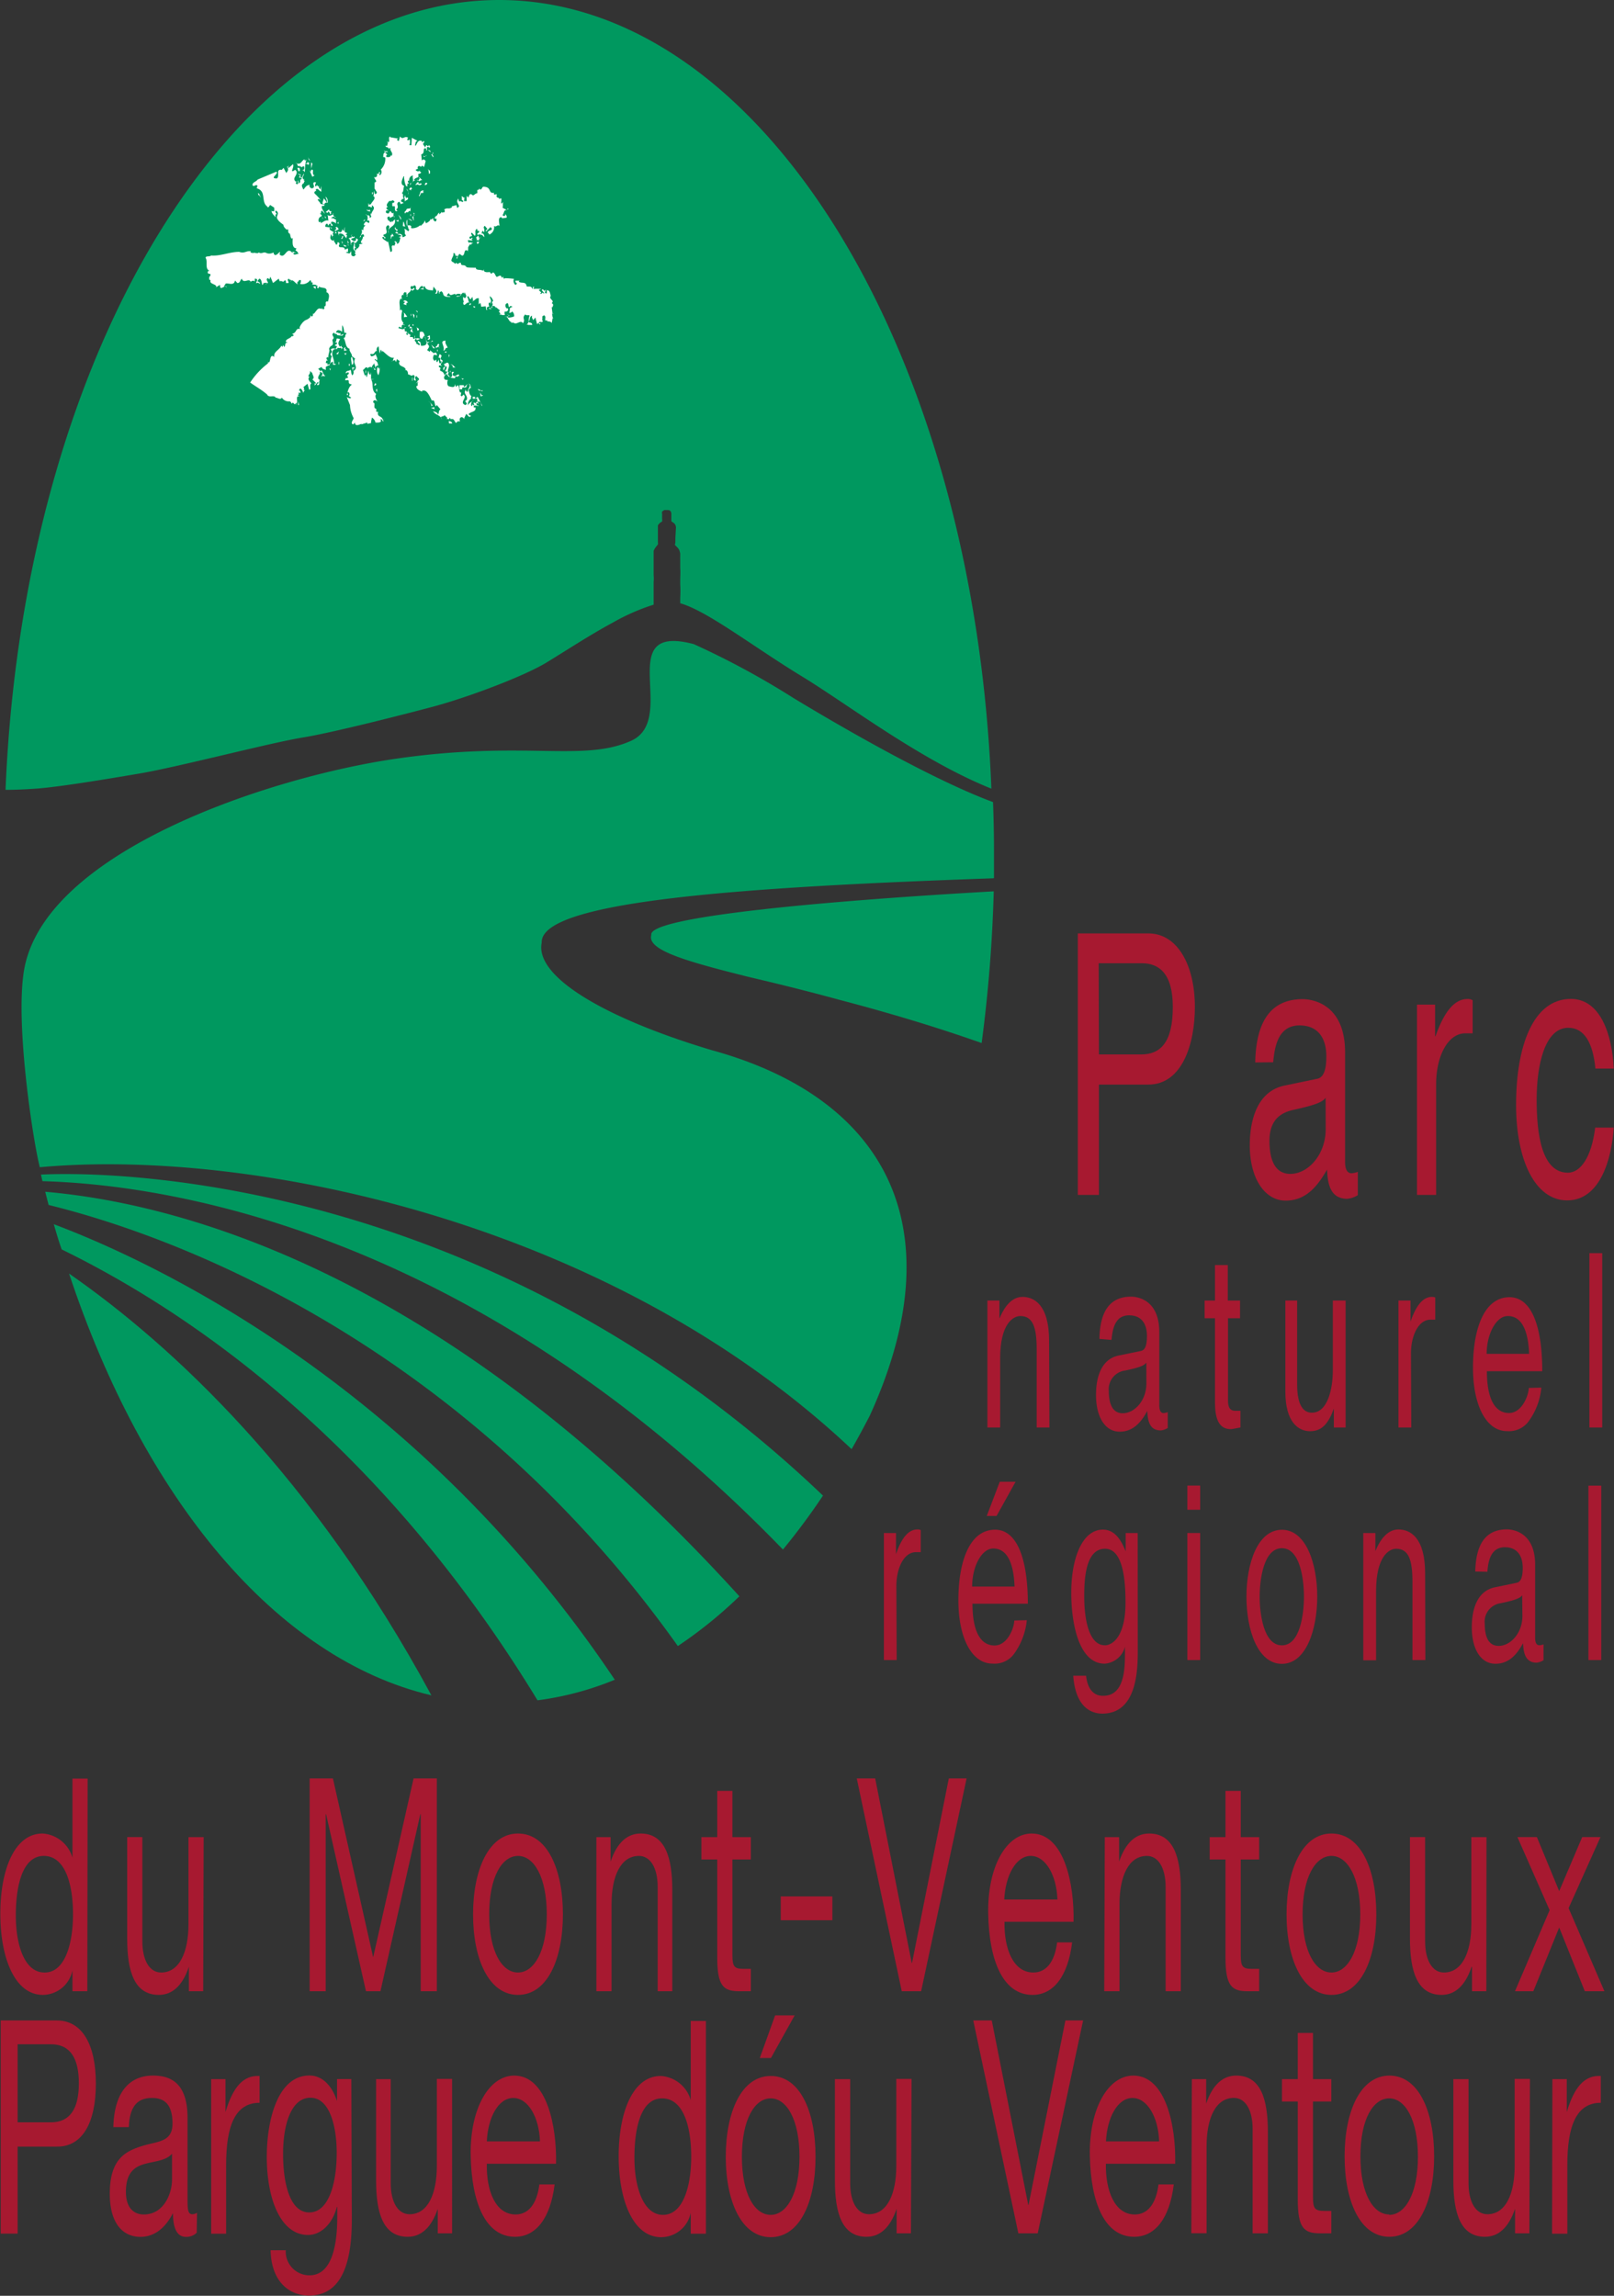 <svg xmlns="http://www.w3.org/2000/svg" viewBox="0 0 204.06 290.23">
  <rect x="0" y="0" width="204.06" height="290.23" fill="#333333" stroke="none"/>
  <defs>
    <style>
      .cls-1 {
        fill: #a71930;
      }

      .cls-2 {
        fill: #00985f;
      }

      .cls-3 {
        fill: #fff;
      }
    </style>
  </defs>
  <g id="Calque_2" data-name="Calque 2">
    <g id="Calque_1-2" data-name="Calque 1">
      <g>
        <g>
          <path class="cls-1" d="M2.23,268.3H6.44c2.42,0,3.53-1.73,3.53-4.93s-1.11-4.94-3.53-4.94H2.23ZM.09,255.42H7.17c3.2,0,4.95,3,4.95,8s-1.75,8-4.95,7.95H2.23v11H.09Z"/>
          <path class="cls-1" d="M21.75,272.26c-.75.91-2.19.94-3.49,1.31s-2.34,1.14-2.34,3.52c0,2.11,1.08,2.86,2.26,2.86,2.53,0,3.57-2.64,3.57-4.41Zm3.12,10a1.86,1.86,0,0,1-1.38.52c-1,0-1.62-.9-1.62-3-1.07,2.07-2.5,3-4.12,3-2.13,0-3.87-1.58-3.87-5.46,0-4.41,2-5.35,4-6s3.93-.45,3.93-2.87c0-2.78-1.37-3.23-2.6-3.23-1.63,0-2.82.82-2.92,3.69H14.33c.12-4.82,2.36-6.52,5-6.52,2.1,0,4.38.79,4.38,5.35v10c0,1.5,0,2.18.61,2.18a1.11,1.11,0,0,0,.59-.19Z"/>
          <path class="cls-1" d="M26.7,262.84h1.81V267h0c.93-3.13,2.22-4.68,4.31-4.56v3.39c-3.11,0-4.23,2.94-4.23,7.87v8.68H26.7Z"/>
          <path class="cls-1" d="M42.57,272.19c0-3.43-.9-7-3.32-7s-3.46,3.35-3.46,7.09c0,3.5.77,7.41,3.31,7.41s3.47-3.88,3.47-7.53m1.91,8.47c0,6.34-1.74,9.57-5.43,9.57-2.2,0-4.73-1.46-4.84-5.73h1.92a3,3,0,0,0,3,3.17c2.51,0,3.51-3,3.51-7.38V279h-.05c-.63,2.36-2.17,3.54-3.64,3.54-3.48,0-5.22-4.57-5.22-9.87,0-4.6,1.35-10.29,5.4-10.29,1.47,0,2.78,1.09,3.48,3.23h0v-2.78h1.81Z"/>
          <path class="cls-1" d="M57.16,282.33H55.35v-3.1h0c-.82,2.41-2.13,3.54-3.8,3.54-3.08,0-4-2.93-4-7.12V262.84H49.4V276c0,2.38.91,3.92,2.38,3.92,2.33,0,3.45-2.6,3.45-6.11v-11h1.93Z"/>
          <path class="cls-1" d="M68.27,270.71c-.1-3-1.47-5.49-3.38-5.49s-3.21,2.52-3.34,5.49Zm1.85,5.44c-.52,4.29-2.38,6.62-5,6.62-3.73,0-5.49-4.29-5.61-10.24s2.31-10.14,5.5-10.14c4.14,0,5.4,6.45,5.29,11.15H61.55c-.07,3.39,1.08,6.41,3.64,6.41,1.58,0,2.69-1.28,3-3.8Z"/>
          <path class="cls-1" d="M83.82,280c2.58,0,3.57-3.7,3.57-7.35,0-3.85-1-7.38-3.68-7.38s-3.5,3.72-3.5,7.53c0,3.65,1.12,7.2,3.61,7.2m5.43,2.38H87.33v-2.65h0a3.83,3.83,0,0,1-3.73,3.09c-3.6,0-5.38-4.74-5.38-10.24s1.76-10.14,5.33-10.14a4.21,4.21,0,0,1,3.78,3.05h0v-10h1.92Z"/>
          <path class="cls-1" d="M98,254.78h2.47l-3,5.39H96.06ZM97.44,280c2,0,3.64-2.64,3.64-7.35s-1.63-7.38-3.64-7.38-3.64,2.63-3.64,7.38S95.42,280,97.44,280m0-17.56c3.71,0,5.67,4.48,5.67,10.21s-2,10.17-5.67,10.17-5.68-4.48-5.68-10.17,2-10.21,5.68-10.21"/>
          <path class="cls-1" d="M115.17,282.33h-1.81v-3.1h0c-.81,2.41-2.13,3.54-3.8,3.54-3.08,0-4-2.93-4-7.12V262.84h1.93V276c0,2.38.9,3.92,2.37,3.92,2.33,0,3.46-2.6,3.46-6.11v-11h1.93Z"/>
        </g>
        <polygon class="cls-1" points="131.2 282.33 128.75 282.33 123.05 255.42 125.39 255.42 130 278.74 130.04 278.74 134.7 255.42 136.94 255.42 131.2 282.33"/>
        <g>
          <path class="cls-1" d="M146.55,270.71c-.09-3-1.47-5.49-3.37-5.49s-3.21,2.52-3.35,5.49Zm1.85,5.44c-.51,4.29-2.37,6.62-5,6.62-3.74,0-5.49-4.29-5.61-10.24s2.31-10.14,5.49-10.14c4.15,0,5.41,6.45,5.3,11.15h-8.76c-.06,3.39,1.1,6.41,3.65,6.41,1.58,0,2.69-1.28,3-3.8Z"/>
          <path class="cls-1" d="M150.69,262.84h1.81v3.09h0c.81-2.41,2.13-3.54,3.8-3.54,3.08,0,4,2.93,4,7.12v12.82h-1.93v-13.2c0-2.37-.9-3.92-2.37-3.92-2.32,0-3.45,2.6-3.45,6.11v11h-1.93Z"/>
          <path class="cls-1" d="M166,262.84h2.32v2.83H166v12.1c0,1.46.26,1.73,1.45,1.73h.87v2.83h-1.46c-2,0-2.78-.69-2.78-4.26v-12.4h-2v-2.83h2V257H166Z"/>
          <path class="cls-1" d="M175.64,280c2,0,3.63-2.64,3.63-7.35s-1.63-7.38-3.63-7.38S172,267.85,172,272.6s1.63,7.35,3.65,7.35m0-17.56c3.7,0,5.67,4.48,5.67,10.21s-2,10.17-5.67,10.17S170,278.29,170,272.6s2-10.21,5.68-10.21"/>
          <path class="cls-1" d="M193.36,282.33h-1.81v-3.1h0c-.82,2.41-2.13,3.54-3.8,3.54-3.08,0-4-2.93-4-7.12V262.84h1.92V276c0,2.38.91,3.92,2.38,3.92,2.33,0,3.45-2.6,3.45-6.11v-11h1.93Z"/>
          <path class="cls-1" d="M196.27,262.84h1.82V267h0c.93-3.13,2.22-4.68,4.3-4.56v3.39c-3.1,0-4.23,2.94-4.23,7.87v8.68h-1.93Z"/>
          <path class="cls-1" d="M5.66,249.36c2.57,0,3.57-3.69,3.57-7.35,0-3.85-1-7.39-3.69-7.39S2,238.36,2,242.16s1.13,7.2,3.62,7.2m5.42,2.37H9.16v-2.64h0a3.85,3.85,0,0,1-3.73,3.1c-3.6,0-5.39-4.75-5.39-10.26s1.77-10.14,5.34-10.14a4.21,4.21,0,0,1,3.78,3.05h0v-10h1.92Z"/>
          <path class="cls-1" d="M25.69,251.73H23.88v-3.1h0c-.81,2.43-2.12,3.56-3.8,3.56-3.08,0-4-2.95-4-7.13V232.24h1.92v13.19c0,2.38.9,3.93,2.37,3.93,2.33,0,3.46-2.61,3.46-6.11v-11h1.92Z"/>
        </g>
        <polygon class="cls-1" points="39.15 224.82 42.09 224.82 47.18 247.44 52.29 224.82 55.23 224.82 55.23 251.73 53.19 251.73 53.19 229.35 53.14 229.35 48.1 251.73 46.27 251.73 41.23 229.35 41.18 229.35 41.18 251.73 39.15 251.73 39.15 224.82"/>
        <g>
          <path class="cls-1" d="M65.49,249.36c2,0,3.64-2.64,3.64-7.35s-1.62-7.39-3.64-7.39-3.64,2.64-3.64,7.39,1.63,7.35,3.64,7.35m0-17.57c3.7,0,5.68,4.5,5.68,10.22s-2,10.18-5.68,10.18-5.68-4.5-5.68-10.18,2-10.22,5.68-10.22"/>
          <path class="cls-1" d="M75.4,232.25h1.8v3.09h0c.81-2.42,2.13-3.55,3.8-3.55,3.08,0,4,3,4,7.13v12.81H83.15V238.54c0-2.37-.9-3.92-2.37-3.92-2.33,0-3.46,2.61-3.46,6.11v11H75.4Z"/>
          <path class="cls-1" d="M92.6,232.25h2.33v2.82H92.6v12.1c0,1.47.25,1.73,1.45,1.73h.88v2.83H93.46c-2,0-2.78-.68-2.78-4.26v-12.4h-2v-2.82h2V226.4H92.6Z"/>
        </g>
        <rect class="cls-1" x="98.71" y="239.74" width="6.53" height="3.01"/>
        <polygon class="cls-1" points="116.46 251.73 114.01 251.73 108.32 224.82 110.65 224.82 115.27 248.15 115.31 248.15 119.96 224.82 122.21 224.82 116.46 251.73"/>
        <g>
          <path class="cls-1" d="M133.69,240.13c-.09-3-1.47-5.51-3.37-5.51s-3.21,2.53-3.35,5.51Zm1.86,5.42c-.52,4.3-2.38,6.64-5,6.64-3.73,0-5.5-4.3-5.61-10.26s2.31-10.14,5.49-10.14c4.14,0,5.41,6.45,5.3,11.16H127c-.06,3.39,1.09,6.41,3.65,6.41,1.58,0,2.69-1.28,3-3.81Z"/>
          <path class="cls-1" d="M139.68,232.25h1.81v3.09h0c.82-2.42,2.13-3.55,3.8-3.55,3.08,0,4,3,4,7.13v12.81h-1.92V238.54c0-2.37-.91-3.92-2.37-3.92-2.33,0-3.46,2.61-3.46,6.11v11h-1.93Z"/>
          <path class="cls-1" d="M156.87,232.25h2.33v2.82h-2.33v12.1c0,1.47.25,1.73,1.44,1.73h.89v2.83h-1.47c-2,0-2.79-.68-2.79-4.26v-12.4h-2v-2.82h2V226.4h1.93Z"/>
          <path class="cls-1" d="M168.34,249.36c2,0,3.64-2.64,3.64-7.35s-1.63-7.39-3.64-7.39-3.65,2.64-3.65,7.39,1.63,7.35,3.65,7.35m0-17.57c3.7,0,5.67,4.5,5.67,10.22s-2,10.18-5.67,10.18-5.68-4.5-5.68-10.18,2-10.22,5.68-10.22"/>
          <path class="cls-1" d="M187.92,251.73h-1.81v-3.1h-.05c-.81,2.43-2.12,3.56-3.8,3.56-3.07,0-4-2.95-4-7.13V232.24h1.92v13.19c0,2.38.91,3.93,2.37,3.93,2.34,0,3.47-2.61,3.47-6.11v-11h1.92Z"/>
        </g>
        <polygon class="cls-1" points="195.92 241.48 191.85 232.24 194.31 232.24 197.13 239.07 200.04 232.24 202.35 232.24 198.32 241.22 202.85 251.73 200.37 251.73 197.13 243.67 193.86 251.73 191.54 251.73 195.92 241.48"/>
        <g>
          <path class="cls-2" d="M82.34,118.14v0l0,.08c-.53,1.9,4.41,3.31,12.43,5.31,3.16.74,6.94,1.66,11.34,2.86,5.52,1.45,11.66,3.23,18,5.47a182.71,182.71,0,0,0,1.53-19.18c-23.4,1.33-43.26,3.3-43.3,5.44"/>
          <path class="cls-2" d="M54.53,214.3C39.59,186.67,21.91,170.15,8.73,161h0c9.43,28.41,26.17,48.69,45.81,53.32"/>
          <path class="cls-2" d="M77.74,212.37C54.76,178,23.83,161.18,6.8,154.76c.31,1.07.62,2.13,1,3.19,15.78,7.7,40.07,24,60.16,57a38.61,38.61,0,0,0,9.81-2.62Z"/>
          <path class="cls-2" d="M5.18,148.49c.06.27.12.56.19.83,10.42.31,51.57,3.18,93.62,46.57a84.32,84.32,0,0,0,5.06-6.82C62.08,149,14.89,148,5.18,148.49"/>
          <path class="cls-2" d="M5.72,150.66c.14.56.28,1.12.43,1.67,19.11,4.7,53.7,19.39,79.55,55.76a55.69,55.69,0,0,0,7.78-6.29c-39.63-43.68-74.67-50-87.76-51.14"/>
          <path class="cls-2" d="M125.67,111c0-1.11,0-2.21,0-3.33q0-3.15-.12-6.27c-9.14-3.39-23.18-11.92-25.27-13.18a103.12,103.12,0,0,0-12.56-6.79c-10.35-2.74-1.85,9.49-7.93,12.22s-13.37-.06-29.48,2.23S5.3,107.68,3,122.9c-1,6.58,1,20,1.85,23.87l.18.79c26.85-2.46,72.19,6.93,102.64,35.64.79-1.38,1.55-2.79,2.3-4.24,11.09-24.34,1.47-40.26-19.84-46.16l-.28-.08c-13.48-4.05-22.24-9.28-21.36-13.54l0-.15v0c.22-5.12,25.13-6.88,57.1-8"/>
          <path class="cls-2" d="M4.8,99.68c2.81-.23,8-1.07,12.88-1.9s16.45-3.87,20.57-4.54,14-3.24,16.15-3.81c4.53-1.18,11.82-3.92,14.72-5.69,2.59-1.58,5.51-3.5,8.3-5a26.67,26.67,0,0,1,5.22-2.3v-.19c0-.9,0-1.72,0-2.6v-.06a4.65,4.65,0,0,0,0-.91v-.26c0-.49,0-1,0-1.48,0-.11,0-.55,0-.69v-.36l0-.26.14-.28c.13-.19.27-.36.4-.53.05,0,0,0,0-.33s0-.15,0-.45c0-.58,0-.74,0-1.29l0-.24v-.11l.22-.27.32-.22s0,0,0-.22a4.12,4.12,0,0,1,0-.67.61.61,0,0,1,0-.36l.26-.18h.48c.29,0,.39.22.42.42v1h0l.35.25a.76.76,0,0,1,.23.6l-.07,1.22,0,.38c0,.16,0,.42-.08.51l.07.08.39.4,0,.06h0c.06,0,.13.12.23.56l0,.11v.33l0,0a2.13,2.13,0,0,0,0,.32l0,1v.08c.05.62,0,1,0,1.69l0,.21v.16a14,14,0,0,1,0,1.71c0,.23,0,.46,0,.69,3.48,1,9.2,5.48,15.41,9.26,5.75,3.5,15,10.6,23.93,14.18C123.14,44,96.11,0,63.11,0S3,44.05.7,99.85c1.68,0,3.09-.1,4.1-.17"/>
          <path class="cls-1" d="M138.94,133.3h5.34c2.41,0,4-1.49,4-6,0-4.19-1.71-5.53-3.92-5.53h-5.45Zm0,17.76h-2.67V118h8.92c3.67,0,5.88,4,5.88,9.31,0,4.61-1.58,9.8-5.88,9.8h-6.25Z"/>
          <path class="cls-1" d="M167.6,138.78c-.4.5-1,.85-4,1.51-1.19.27-3.1.88-3.1,3.92,0,2.62.81,4.19,2.64,4.19,2.26,0,4.47-2.44,4.47-5.66Zm-8.9-4.47c.11-5.76,2.41-8,6-8,1.17,0,5.36.56,5.36,6.73v13.84c0,1,.31,1.44.81,1.44a2.59,2.59,0,0,0,.8-.18v2.95a3.14,3.14,0,0,1-1.33.46c-2.14,0-2.48-1.85-2.56-3.69-1,1.7-2.41,3.92-5.23,3.92-2.65,0-4.54-2.81-4.54-7,0-2,.38-6.71,4.41-7.55l4-.83c.58-.09,1.27-.46,1.27-2.85s-1.11-3.92-3.39-3.92c-2.77,0-3.15,2.81-3.33,4.66Z"/>
          <path class="cls-1" d="M181.57,151.06h-2.42V127h2.29v4h.05c1-2.82,2.25-4.71,4.06-4.71a1.1,1.1,0,0,1,.64.16v4.18h-.92c-2.25,0-3.7,2.95-3.7,6.44Z"/>
          <path class="cls-1" d="M201.71,135.09c-.31-3.23-1.39-5.16-3.43-5.16-3,0-4,4.79-4,9.08s.61,9.24,3.95,9.24c1.62,0,3-2,3.45-5.7h2.35c-.25,3.82-1.66,9.2-5.89,9.2-4.06,0-6.46-5.1-6.46-12.06,0-7.45,2.15-13.41,6.93-13.41,3.78,0,5.23,4.62,5.42,8.81Z"/>
          <path class="cls-1" d="M132.68,180.46h-1.61v-9.88c0-2.8-.49-4.21-2.07-4.21-.92,0-2.55,1-2.55,5.34v8.75h-1.61V164.41h1.52v2.28h0c.36-.87,1.25-2.74,2.91-2.74,1.48,0,3.37,1,3.37,5.58Z"/>
          <path class="cls-1" d="M144.93,172.26c-.25.33-.67.58-2.67,1a2.37,2.37,0,0,0-2.07,2.61c0,1.74.55,2.79,1.75,2.79,1.52,0,3-1.62,3-3.77Zm-5.93-3c.07-3.85,1.6-5.34,4-5.34.78,0,3.57.36,3.57,4.48v9.24c0,.68.2,1,.54,1a1.9,1.9,0,0,0,.53-.12v2a2,2,0,0,1-.88.31c-1.44,0-1.65-1.23-1.71-2.46-.62,1.14-1.61,2.62-3.48,2.62s-3-1.88-3-4.64c0-1.36.23-4.49,2.93-5l2.67-.55c.39-.06.84-.3.84-1.9s-.73-2.62-2.26-2.62c-1.85,0-2.1,1.88-2.22,3.11Z"/>
          <path class="cls-1" d="M155.26,166.65v10.44c0,1.26.64,1.26,1,1.26h.57v2.11c-.59.1-1.05.21-1.22.21-1.6,0-2-1.49-2-3.43V166.65h-1.31v-2.24h1.31v-4.48h1.62v4.48h1.55v2.24Z"/>
          <path class="cls-1" d="M168.64,180.46v-2.33l0-.06c-.67,1.87-1.5,2.86-3,2.86s-3.13-1.15-3.13-5V164.41H164v10.64c0,2.65.82,3.54,1.86,3.54,2,0,2.65-3,2.65-5.35v-8.83h1.62v16.05Z"/>
          <path class="cls-1" d="M178.43,180.46h-1.62V164.41h1.52v2.67h0c.65-1.87,1.49-3.13,2.71-3.13a1.18,1.18,0,0,1,.42.07v2.81h-.6c-1.52,0-2.47,2-2.47,4.29Z"/>
          <path class="cls-1" d="M193.33,171.15c-.1-2.48-.72-4.78-2.7-4.78-1.48,0-2.67,2.3-2.67,4.78Zm1.54,4.27a8.47,8.47,0,0,1-1.71,4.4,3.1,3.1,0,0,1-2.62,1.1c-2.71,0-4.31-3.41-4.31-8,0-5,1.44-8.93,4.62-8.93,2.79,0,4.14,3.68,4.14,9.36h-7c0,3.34.94,5.28,2.8,5.28,1.53,0,2.43-2,2.5-3.17Z"/>
        </g>
        <rect class="cls-1" x="200.95" y="158.42" width="1.62" height="22.04"/>
        <g>
          <path class="cls-1" d="M113.37,209.86h-1.62V193.8h1.53v2.68h0c.63-1.87,1.49-3.13,2.7-3.13a.87.87,0,0,1,.43.08v2.79h-.61c-1.51,0-2.47,2-2.47,4.3Z"/>
          <path class="cls-1" d="M128.27,200.57c-.09-2.5-.72-4.81-2.69-4.81-1.49,0-2.67,2.31-2.67,4.81Zm1.55,4.25a8.68,8.68,0,0,1-1.72,4.4,3.06,3.06,0,0,1-2.61,1.09c-2.71,0-4.32-3.39-4.32-8,0-5,1.45-8.93,4.64-8.93,2.77,0,4.14,3.68,4.14,9.36h-7c0,3.35.94,5.28,2.8,5.28,1.53,0,2.43-2,2.49-3.16ZM126,191.64h-1.24l1.64-4.32h2Z"/>
          <path class="cls-1" d="M139.67,208c1,0,2.63-1.13,2.63-5.4,0-2.61-.25-6.81-2.59-6.81-2.5,0-2.63,3.95-2.63,6,0,3.54.82,6.2,2.59,6.2m4.18.56c0,2.3,0,8.08-4.48,8.08-1.14,0-3.37-.53-3.68-4.79h1.62c.29,2.54,1.79,2.54,2.17,2.54,2.81,0,2.75-3.74,2.75-5.65v-.67h0v.13a2.87,2.87,0,0,1-2.56,2.13c-3.28,0-4.23-5.11-4.23-8.95,0-4.52,1.45-8,4-8,1.75,0,2.49,1.82,2.88,2.74h0V193.8h1.52Z"/>
        </g>
        <path class="cls-1" d="M150.12,209.86h1.62V193.8h-1.62Zm0-19h1.62v-3.06h-1.62Z"/>
        <g>
          <path class="cls-1" d="M162.07,208c2.32,0,2.79-4,2.79-6.15s-.47-6.13-2.79-6.13-2.81,4-2.81,6.13.49,6.15,2.81,6.15m0-14.61c3.07,0,4.47,4.32,4.47,8.46s-1.4,8.49-4.47,8.49-4.48-4.32-4.48-8.49,1.4-8.46,4.48-8.46"/>
          <path class="cls-1" d="M180.21,209.86h-1.63V200c0-2.79-.48-4.21-2.06-4.21-.92,0-2.54,1-2.54,5.35v8.75h-1.62V193.8h1.53v2.28h0c.36-.86,1.25-2.73,2.91-2.73,1.49,0,3.38,1,3.38,5.57Z"/>
          <path class="cls-1" d="M192.45,201.67c-.25.33-.66.57-2.68,1a2.35,2.35,0,0,0-2.05,2.6c0,1.75.53,2.8,1.76,2.8,1.5,0,3-1.62,3-3.78Zm-5.93-3c.08-3.84,1.6-5.33,4-5.33.78,0,3.57.37,3.57,4.48v9.24c0,.67.21.93.54.93a1.57,1.57,0,0,0,.52-.11v2a2,2,0,0,1-.87.31c-1.44,0-1.66-1.24-1.72-2.46-.62,1.13-1.6,2.6-3.48,2.6s-3-1.87-3-4.62c0-1.37.24-4.49,2.93-5.05l2.66-.55c.39-.06.85-.3.85-1.89s-.74-2.62-2.26-2.62c-1.85,0-2.11,1.88-2.21,3.1Z"/>
        </g>
        <rect class="cls-1" x="200.83" y="187.81" width="1.62" height="22.05"/>
        <g>
          <path class="cls-3" d="M47.84,47.42a2.05,2.05,0,0,0,.16-1l-.07.23a1.6,1.6,0,0,1-.17-.28,1.12,1.12,0,0,0,.08,1.08"/>
          <path class="cls-3" d="M44.45,46.07h.17c.16-.44-.06-.59-.1-.94-.3,0,0,.7-.07.94"/>
          <path class="cls-3" d="M47.78,46.32h0s0,0,0,0"/>
        </g>
        <path class="cls-3" d="M61.46,29.27l0-.07Z"/>
        <path class="cls-3" d="M44.62,46.94l0,0s0-.06,0-.07Z"/>
        <polygon class="cls-3" points="43.89 47.64 43.89 47.64 43.82 47.57 43.89 47.64"/>
        <g>
          <path class="cls-3" d="M56.91,47.72s0,0,0,0,0,0,0,.07,0,0,0,0"/>
          <path class="cls-3" d="M57.62,47.51c.23.28.24,0,.41,0v-.17c-.34,0-.51.4-.79.08-.07-.17.09-.28.17-.41h-.27c-.1.23.23.61-.23.71a2,2,0,0,0,.61.09Z"/>
          <path class="cls-3" d="M58.09,47.51s0,0-.07,0v.06Z"/>
          <path class="cls-3" d="M55,51.44s0,0,0,0,0,0,0,.05Z"/>
          <path class="cls-3" d="M55,51.75a.21.21,0,0,1-.06-.29l-.45.12Z"/>
          <path class="cls-3" d="M58.65,48.69h-.56v.53h.33c0-.49.3-.06.55-.31,0-.18.09-.25.15-.38l-.4.38c-.11,0-.07-.15-.07-.22"/>
          <path class="cls-3" d="M69.86,39.68l-.11-.85h.11c0-.13.22-.33-.11-.51.43-.37-.43-.47-.12-.93l.06.09c-.16-.09-.06-.85-.56-.78v.39c-.49,0,0-.35-.16-.49-.14.49-.33-.33-.46.1l.32.39-.1,0L68.58,37l-.14.15c-.09,0-.13,0-.17,0l.17-.16-.33-.33.33-.13a5.26,5.26,0,0,0-1,0l.1-.27h-.16c0,.11,0,.2-.08.27-.12-.46-.48-.24-.72-.33-.07-.7-.75-.3-1-.62a.25.25,0,0,1,.16-.1h-.56c-.06.39.1.1.17.39l-.17.16a.65.65,0,0,1-.16-.86l-.06.08a10.27,10.27,0,0,0-1.13-.08c-.23.28-.19-.52-.29-.09-.2.06-.1-.16-.24-.22s-.31.1-.48.14-.33-.92-.68-.38c-.08-.08-.21-.13-.18-.23-.18,0-.91.15-.78-.39l-.1.23c-.4-.21-.92,0-.92-.39-.42,0-1.1,0-1.18-.07-.27-.47-.7,0-.72-.56-.34,0-.34.33-.57,0l-.17.16c-.11-.26-.28-.16-.45-.4,0-.36.36-.65.24-.95.38-.13.1.46.49.3.19.16-.28.26,0,.39a1.2,1.2,0,0,1,.29-.62l.33.23c.43,0,.16-.92.69-.63v.17l.09-.38c-.09-.28.17-.45.24-.64l.17.16c-.11-.22.16-.22.22-.33-.29.11-.36-.19-.56.08.07-.14-.21-.23-.07-.4l.57.09-.16-.16.16-.17c-.2-.06-.11-.06-.27.1-.06,0-.09-.06-.13-.1-.1-.25.2-.19.29-.28s-.25-.31,0-.41l.38.41c.2-.26-.11-.69.24-.89.1,0,.07.17.07.23h.16c.29.23-.27.29-.16.49.09,0,.26.07.32-.09l.16.16.07-.07c0-.2,0-.4.16-.49,0,.07.09.09.07.16h.1v-.39a.25.25,0,0,1,.06-.39l.33.39-.23.23.07.09.55-.55c.56.46-.39.36-.33.71l.16.15,0,.09a1,1,0,0,0,.62-1.11c.3.25.36-.21.69,0,0-.31-.23-1,.16-1.09.21,0,.21.32.23.12l.5-.05c.1-.33-.17-.33-.17-.63,0,.13.06.3-.06.4a.28.28,0,0,1-.27-.1c.27-.43.14-.69.56-.63l-.56-.31c.08-.27,0-.62.1-.77-.58.77,0-.6-.39-.4l-.1.07c-.2-.34-.17,0-.39-.34.22-.63-.39.14-.3-.45-.69.13-.36-.56-1-.72s-.36.16-.73.33a.13.13,0,0,1-.06-.17l-.23.23-.09-.06v.45c-.34,0-.44.43-.69.18s-.41.21-.41.37L59,24.76v.67h-.33l.06-.51c-.1.21-.19-.16-.39-.07.22.42-.21.22.26.58l-.16.13a.27.27,0,0,0-.4-.07l-.1-.39c-.3.48,0,.53.1,1-.1.06-.14.2-.22.16s-.08-.24-.11-.33l-.62.17.07.08c-.4.34-.6,0-1,.31.11.14.11.3-.06.38l-.1-.05s-.06.11-.12.05-.1-.05-.1-.16c.06.16-.08.24-.17.34s-.1-.07-.06-.18c-.28.14-.28.6-.56.41l.1.1-.1.07c-.08.32.12.15.23.22-.08.1,0,.33-.23.33l-.23-.23c0-.07.1-.1,0-.17l-.28.17c0-.07-.11-.1-.11-.17.2.21-.29.54-.52.62l-.16-.38c0,.32-.33.54-.49.72l-.07-.09a1.56,1.56,0,0,1-1,.39c-.07,0-.11,0-.18-.07.2-.36-.32-.29-.39-.32v.22c.2.23-.12.2.16.26,0,.63-.38-.09-.61,0,.19.3-.07.59.23.8-.11.12-.37.28-.46.22v-.1c0-.29-.43-.38-.63-.22a1,1,0,0,1,.53.17,1.47,1.47,0,0,1-.39.15l.25.06c-.13.31-.07.64-.39.79l-.09-.06a.16.16,0,0,1,.09-.17h-.17s-.1-.06-.1-.15l-.12.15c.32.14-.07.36.06.48-.83-.25,0,.74-.56.78l-.29-1.32-.1.06c-.2-.19-.7-.39-.62-.62h.23v.16h.16c0-.26-.36-.19-.23-.48.85-.14-.1-.91.56-1.18.33.19,0,.42.07.62l-.07-.06c.12.13,0,.35.07.55-.33-1,1-.79.78-1.81l.06-.1-.39.38c-.13,0,0-.31-.07-.14-.16.48-.33-.24-.45,0,0-.21-.26-.41.07-.53.05,0,.12,0,.16.07a.18.18,0,0,1-.11.15l.56-.27v-.46c-.19.32-.29-.24-.45-.16l-.16.27c-.11,0-.27,0-.33-.11s0-.24.08-.28.18.05.25.05l-.33-.32c.08,0,.12-.2.26-.14-.39-.25,0-.53.12-.77a.77.77,0,0,0,.5-.11c.06.11.2.13.17.24a.27.27,0,0,1-.27.11c0,.08.07.26-.07.28.21,0,.17.56.17.17.49-.23,0,.61.47.61l.09-.07-.17-.15c.54-.39-.19-.69.39-1,.08.11.2.19.17.33l.4-.17-.4-.23c.14-.06.14-.22.24-.32l.06.1c.1-.07.13-.2.23-.17v.46c.06-.2.55-.18.39-.53l-.22.07-.17-.41a.68.68,0,0,1-.13.48c-.2-.27.07-.54-.26-.7.29-.1.19-.69.33-.88l-.23-.14c-.24-.29,0-.77.16-1.1.13,0,0,.21.07.33a2.67,2.67,0,0,0,.23.91.19.19,0,0,1,.16.08v-.38c.43.07-.14-.27.16-.39l.17.05-.11-.05c0-.29.15-.63.5-.63-.16.29.24.72-.27,1l-.06-.1-.06.33c.3-.47.63-.81,1.17-.57,0,.21-.22.17-.31.24,0,.24-.27.1-.07.33.12-.33.38.2.69-.16-.07-.28-.47.23-.39-.24.13-.17.35-.32.49-.22L53,22.39c0,.12,0,.14.08.17l-.26.34s-.09-.1,0-.16-.37.16-.47,0c.14-.27.43-.27.52-.35s0-.25,0-.38l.23-.07c.39-.24-.14-.14,0-.39-.21.19-.4.13-.56-.08l.33-.16s-.1-.09-.07-.16.09-.19.22-.16.27.2.31-.07c.09.11.35.11.26.3l.23-.86c-.17-.23-.33-.26-.49-.06l-.07-.79c.56-.1.07-.94.62-.73V19h.1v-.64h-.1l-.16.35c.1-.28-.49-.41-.07-.73-.06-.39-.2.13-.32-.07v-.1c-.53-.16-.56.33-.79.62l-.08-.07c.11-.15,0-.52.34-.55l-.73-.39-.06.94c-.11,0-.2,0-.27-.06.16-.16.07-.42.1-.65l-.32.1c0-.1-.07-.27.1-.33-.5-.32-.64.33-1.05-.17l-.14.56c-.13,0-.17-.09-.27-.16l.18-.13-1-.17v-.1c-.32.1,0,.59-.22.73-.08-.07-.35-.23-.23-.17.26.24.07.43.07.62h-.23c0,.07.1.12.1.17H49v.11c.1-.25.22.48.17.05l.22-.05c-.2.32.43.62.1,1l-.16-.16.06.07c0,.36-.47.21-.55.24v-.24c.06,0,.08-.11.16-.07l-.29-.23c0-.14.19-.06.29-.1s-.1-.07-.08-.13c-.25.13-.31-.1-.38,0l.17.13c-.33.24-.2.33-.27.64.1,0,.21,0,.27.09a1.86,1.86,0,0,1-.57,1.49.51.51,0,0,1-.1.71c-.28-.13.26-.38-.13-.4,0,.1,0,.2-.09.23s-.1,0-.16-.07c0,.16.06.37-.08.45s-.26.08-.32,0l.32.55c-.06.05-.12.18-.22.15v.87l.06-.07c0,.27.49.49,0,.7l-.16-.46c0,.22.06.49-.07.67.47.31-.19.69-.33,1.13-.13-.36,0,.15-.23-.07v-.1h-.06v.4h.06c.13-.08.19.08.33.08s0-.18.07-.25c.59.39-.07.7-.07,1.12,0,0-.1-.07-.1-.18a.84.84,0,0,0,.1.51c-.1,0-.14.19-.23.12.09-.55-.55-.12-.39-.45l-.1.07.23.16c0,.19.06.42-.08.56h.24a.21.21,0,0,1,0,.32L46.26,28c-.09.14-.31.26-.24.47a.19.19,0,0,1,.18.09c-.21,0-.3.39-.25.53l-.25-.06c.2.35-.1.72-.24,1,0,0,.11-.09.17-.06v-.22c.17-.08.27-.26.39,0,0,.07,0,.19-.07.22l-.09-.1c.13.43-.58.8,0,.89-.19.16-.4,0-.46.22l.06.09-.22.33c-.26-.05-.17.41-.39.21v-.21a.11.11,0,0,1,.16-.08c0-.07-.3-.2-.11-.34l.11.09c-.11,0-.27-.28-.11-.4l.17.15c-.33-.15.6-.48-.06-.69v.23c-.16.27-.52,0-.64-.16l.48-.17-.07-.16-.1.1c-.1,0-.17-.1-.23-.15s0-.15.06-.17-.06.1-.14.1l.14.22-.45.16c.43.23.16.79.39.85l-.08-.22c.12-.13.31-.26.41-.17,0,.48-.27.83.07,1.13.26.13-.19.32.16.45l-.23.23c-.56,0-.27-.41-.41-.67,0,.12-.08.19-.15.28s-.33-.07-.49-.07c.05-.09.16-.09.27-.09v-.45l-.41.16c0-.58-.91,0-.72-.64h.07l-.07-.25c-.46-.14,0,.23-.39.25-.13-.33-.35-.42-.23-.65l-.16.17c-.46-.2-.33-.47-.23-.86l.23.55a.24.24,0,0,1,.06-.38l.1.07c-.1,0-.27-.28-.1-.42,0,0,.05,0,.07,0-.17-.23-.68-.26-.52-.63h.06a.16.16,0,0,1,.1.16h.06v-.16h-.06l-.73-.1c0-.13,0-.35.24-.4a.33.33,0,0,1,.09.27c.1-.09.17-.27.3-.27a.31.31,0,0,1,.1.27h.23c-.15-.18,0-.18-.23-.27,0-.07,0-.2.06-.24a.67.67,0,0,1,.56.24v-.52c-.17,0-.43-.3-.56-.1v-.17c.17,0,.29-.22.39,0,.1,0,.13,0,.17-.05-.17.09-.43-.23-.33-.47h-.06v.14h.06c-.23.07-.55.35-.78,0,.12.16.09.55.16.79-.43-.14-.76.28-1,.31.13-.35-.19,0-.22-.17a.51.51,0,0,1,.29-.67c.1.09.24.16.16.29l.1-.07-.16-.15a.13.13,0,0,1,0-.22l-.22-.18,0-.07c.07,0,.13,0,.17.07a.27.27,0,0,1,.06-.41l.35.41c-.12-.42-.47-.62-.35-1H41c0-.11,0-.32.12-.37s.25-.09.29,0a.79.79,0,0,0-.24-.8c0,.25.3.51.11.75-.16-.44-.28-.4-.41-.57.17.22-.38.76.13.79l-.05.06c-.2-.13-.43,0-.46-.23l0,0-.33-.4.11-.1c.12,0,.2.1.29.15a6.81,6.81,0,0,0-.78-.85c-.14-.29.22-.34.33-.34H40s-.1,0-.06-.15c.19-.31.45.22.68.26v-.72l-.12.46c-.05-.13-.31-.31-.11-.46l-.22.07v-.14H40c0,.07,0,.1-.06.14-.24-.2,0-.3,0-.54h-.24c-.26.24.17.47-.09.7s-.59-.16-.46-.39c-.49.09-.59.42-.79.62-.07-.2-.24-.37-.17-.62.07-.07.12-.2.23-.17-.06-.17.26-.32-.06-.39l.16-.12h-.16c-.27-.31.13-.47.06-.74l-.3.57L38,22.39c0-.12-.07-.29.09-.38-.09.09-.3,0-.39-.07v.16l.07-.09.16.17c0,.13-.1.17-.16.21l.39.17c0,.05-.07.12-.16.12-.11.16.06.37-.23.51l-.07-.39c-.16.19.13.46-.16.49-.26-.13-.08-.24,0-.39,0,0-.1.09-.16.05-.53-.48.39-.81.06-1.4l-.06.05c0-.35-.33.2-.46,0,.09-.38.23-.55.13-.85l-.54.47c-.06,0-.1-.07-.1-.12a.2.2,0,0,1,.17-.11c-.13-.07-.22.11-.33.16h.11c.15.4,0,.44-.16.73l-.35-.66-.22.25c-.84-.13-.2.84-.63,1.09-1,0,.28-.55-.06-.86l-2.37,1c-.2.31-.65.31-.65.71.23.3.48-.26.65.14-.1.05-.1.16-.1.26,1.25.35.5,1.68,1.29,2.27.16.29.26,0,.39-.17l.51.33a1.62,1.62,0,0,1,0,.45c-.1,0-.27.08-.33-.07,0,.37.33.58.5.86v-.38h.15c0-.14-.29-.3-.1-.48.56.34,0,.67.16,1s.46.55.8.8c0,.27.2.42.4.62.41-.2,0,.35.38.49.1,0,.1.89.39.55,0,.4-.15,1.29.47,1.31l-.13.28c.13,0,.35.26.39.45-.16-.1-.53.23-.65-.06.06-.17.23-.07.33-.1L37,31.8V32c-.8-1-.92.86-1.65.17l.06-.33c-.12,0-.67.85-.84.07a1,1,0,0,1-.86.09c-.4-.25-.59.17-1-.09-.14.26-.66-.13-.8.16.17-.23-.45,0-.17-.29-.61-.13-.8.32-1.5.06-1.22,0-2.36.56-3.55.46-.19.2-.73,0-.69.32.29.37-.13,1.36.46,1.59l-.06.06-.11-.06c.14,0-.22.29.11.39.53.09-.07.36.06.63-.06.2.1.09.16.23-.16.46.67.42.74.78l-.1.11.55-.34c0,.68.32.29.56.23-.06-.17.1-.23.16-.39.39-.1,1.05.33,1.18-.39l.3.32c.36,0,.33-.35.56-.55.23.69.89-.11,1.12.38l-.17.17c0-.06.49-.49.69-.17v-.38h.09c.41.06.11.35.07.55.1,0,.2,0,.24-.06s.13.2.26.13c-.06-.21-.16-.21-.33-.29l.23-.33c.33,0,.33.72.39.78s.13-.2.23-.29c.14.23.31-.2.33.13,0,.07-.06.1-.15.1l.15.06-.06-.06c.06-.07.1-.2.22-.17,0-.22-.35-.46,0-.63l.17.17.14-.34.33.8.72-.55.12.33c.44-.13.34.29.67-.16l.12.16s0,.19,0,.22h.31c.14-.14-.29-.42.07-.55.07.2.2.09.34.23l-.16.15c.25-.49.62.24.94.34a.25.25,0,0,1,.07-.39l.06,0v-.15h.26a.93.93,0,0,1-.09.49,1.23,1.23,0,0,0,1.27-.49l.14.15-.06.11.23.06c0,.06,0,.17-.07.21.18.09.4,0,.56.12,0,.31-.33,0-.4.24l.3.23c0-.14-.06-.34.1-.4s.09,0,.12.06-.09.11-.05.18.19,0,.22.09V36.2c.29.3,1.15,0,.95.73.63.25.17,1,.24,1.18-.57-.06-.16.36-.4.62-.26-.12.11.46-.3.34-.1,0-.1-.17-.1-.24s0,.19-.06.24c-.5-.31-.69.41-1,.61-.07,0-.09-.06-.09-.16,0,.24.09.44-.17.49l-.14-.15v.22c-.45.46-.58.24-1,.72-.23.29-.53.69-.23.8-.72-.18-.39.42-1.08.61l.23.17c-.1.06-.21.19-.33.12,0,.28-.76.32-.69.74.07,0,.18,0,.23.06-.41,0-.26.4-.41.56a.58.58,0,0,1-.15-.29l-.08.29-.15-.16c-.33.63-1,.72-.91,1.43-.57-.51-.45.64-.68.7l-.16-.16c.1.06.06.16.06.26a9.8,9.8,0,0,0-2.26,2.43c.69.5,1.45.91,2.14,1.51.22.49.89,0,1.08.4.27,0,.59.33.79,0a1,1,0,0,0,1,.46c.07.06.2.13.18.23s.18,0,.21-.07l.23.23.18-.16s.06,0,.08,0c.15-.31-.2-1,.37-.84L37.68,50c-.09-.17.3-.14.13-.14l-.06-.1c0-.07,0-.1.06-.15a.25.25,0,0,0,.17.08c0-.21,0-.31-.17-.31.19-.76.6.45.56.31s.24-.49.24-.38c-.47.07.08-.3-.3-.33l.57-.47.22.8a.16.16,0,0,1,.15-.11c0-.19-.09-.63.08-.69s-.66-.54-.17-.88c-.47,0,.23-.46,0-.7.13,0,.23.17.33.24,0,.26.36.56,0,.8l.46.45-.06.09-.1-.09v.33l.38-.46c.31.2-.19.13-.05.4.45,0,.09-.4.33-.66-.4-.14-.17-.53,0-.79l0,.09V47a.19.19,0,0,1,.17.1c.33,0,.06.5-.1.53l.39-.13v.06h.17a.15.15,0,0,1,.11-.15l-.11.09c-.3-.26-.2-.47-.46-.72a.19.19,0,0,1-.1.15l-.29-.31.45-.24c0,.29.4.29.51.4v-.4c.19-.1.39-.25.46-.15,0-.24.32-.57.45-.47v.4c-.1-.17.37.12.33-.17h-.23c.16-.49-.33-1-.16-1.53a.41.41,0,0,1,.72-.21l-.17-.16.17-.15c.13.2.45-.2.39.25.06-.08.1-.22.23-.18-.11-.09-.23-.16-.23-.32l-.15.16c-.34-.39-.22-.59,0-1l-.41-.06c-.1.12,0,.49-.33.46l.33.06c.1.3-.29.17-.23.4.07,0,.2,0,.23.08-.12.58-.45,0-.78.42.49.42-.4.42.16.84-.3.4,0,1.2-.65,1,.06,0,.09-.07.09-.14h-.17c-.1-.07,0-.16,0-.26s.13-.07.22-.07c-.09-.09-.22-.16-.17-.33s.17-.06.24-.06c-.1-.2.19-.85.1-1s.19-.48.29-.48c.29-.18.13-.44.1-.77.5-.34-.37-.6.23-.89.16.36.27,0,.39.32l.56.06a.24.24,0,0,0,.23-.21l-.38.15v-.32c-.11.26-.48-.21-.57.09.06-.81.89-.12.72-.23h.06v-.8c.28.35.18.84.33,1l.08-.09.15.17c-.33.19,0,.45-.39.55.35.4.16,1.18.79,1.36-.16.13.23.59.29.84h-.06l.06.09.39.31c-.41.66.56,1.05-.22,1.57l0,0a.49.49,0,0,1-.14.54c-.2-.26-.06-.6-.29-.72,0,.25-.49,0-.55.46l.33-.14c.25.31-.21.23-.11.52l.11.11-.18.16-.09-.09-.14.32h.23c.18-.07.29.06.24.23.09.36.09.14.39.34-.45.25-.59,1.17-.63,1.31.4,0-.13-.24.18-.39a.3.3,0,0,1,.06.49l.31.22c-.15.18-.37,0-.55-.06l.4,1a3.62,3.62,0,0,0,.46,1.64c0,.21-.49.64-.06.81l.23-.24c0,.63.75.14.85.16l-.07.08.78-.24v.16l.47-.09c0-.3.1-.5.1-.7a.89.89,0,0,1,.46.63c.2,0,.92.07.62-.39.3-.13.16.26.4.22v-.4c0,.1.07.27-.06.34-.08-.72-.82-.37-.62-1.13h-.24v-.38c-.49-.07,0-.75-.39-.79,0-.69.82.1.53-.17,0,0-.43-.58-.14-.92-.7-.42-.29-1.37-.66-1.83l.4-.06h-.4v-.87l-.06.31c-.27,0-.17-.34-.33-.48.06.2-.09.54-.13.8-.16-.07-.06-.23-.1-.32l-.16.15-.24-.73c.24-.12.31-.45.55-.29,0,.08,0,.1,0,.17,0-.21.52-.41.62-.09-.14-.37.23-.39.23-.7,0,.24.29.53.07.79,0-.09-.2-.12-.13-.26.1.17,0,.41.23.38v-.05c-.1-.16.12-.63.38-.48-.13-.32,0-.44-.48-.77l.1-.1c.06.07.1.19.22.16.1-.37-.22-.56-.16-.85-.06.23-.33.32-.56.38,0-.09-.2-.12-.13-.24s.07-.1.13-.07c.46.1.33-.37.72-.4-.16-.16,0-.49.18-.56.09.43.09.72.15.89l.13-.49c.1.07.23.59.16.21l.1,0c.5.4,1,1,1.48.79-.23.06-.09.52-.39.46l.5-.13c-.07.13.1.19.06.29l.16-.46c0,.21.49.23.24.46,0,.6.65.41.85.89l-.13.12c.3-.16.46.3.4.5.19,0,.55.33.62.08.56.09-.13.59.3.71.26.06-.23-.42.16-.56l.32.33c0,.08,0,.19-.1.23s-.09-.09,0-.15a.89.89,0,0,1-.33.54l.33-.22,0,.06c-.19.14.1.46-.22.46-.06.54.75.67.72.73v-.16h.23c.42,0,.76.78,1,1.28.44-.19.28.49.52.73a.5.5,0,0,0,.09-.2l.47.55c-.29.33-.12.29-.29.72-.05-.39-.53-.39-.63-.5.17.5,1,.53,1.09,1.05-.29-.52.22-.22.38-.55,0,.19.5.33.23.55.64-.19.07.5.4.54h.33c-.13-.24-.13-.24-.39-.3,0-.13-.07-.34.06-.4a.15.15,0,0,1,.1.16c.47-.1.4.11.68.47.28-.2.2-.27.5-.17,0-.19-.1-.46.17-.55s.49.45.39.09l.23-.48c.1-.14.39.68.63.16-.14.06-.24-.07-.33-.16.33-.38,1-.25.88-.86h-.22v-.16c.16-.16.58,0,.62,0-.09-.2-.09,0-.23-.16s0-.2.07-.24a.18.18,0,0,0,.16.1c-.31-.66-.27.22-.56-.17-.22.17.16.27-.06.39l-.16-.16c0,.08,0,.19-.11.24-.16-.16,0-.65.27-.79-.2.25-.59.35-.74.71a1,1,0,0,1,.41-.88c0-.11-.07-.23.06-.29-.32-.21-.26-.53-.39-.79.16-.14.3-.43.39-.24-.26-.22,0-.45-.39-.56.43.3-.1.6-.08,1-.22.09-.22-.17-.32-.28v.18c-.29.35.43.68.16,1.18-.49.22.37.35-.16.63-.83-.34.32-.91-.23-1.33l-.22.24-.17-.17c.13-.07.06-.27.1-.39-.24.26-.24-.47-.33-.73s-.14-.06-.34.09l-.11-.39c0,.56-.41.39-.8.3-.2-.12-.23-.52-.1-.78L56.28,48c-.33-.27,0-.64.23-.73a.67.67,0,0,0,.35.42c0-.21-.39-.35-.12-.56-.3-.34.16-.72,0-1.11s-.4,0-.63,0l.17.31-.23.15c0,.09-.06.26.06.33l.23-.55c.46.27-.49.8.27.7l-.39.48c-.17-.38-.2-.41-.57-.58-.09-.21.24-.33-.15-.45-.14-.46.61,0,.39-.15-.45-.31.16-.38.06-.7-.62-.27.27-.56-.39-.79l-.12.46c.45-.08,0,.56.45.46l-.24.26c-.21-.1-.09-.35-.21-.49,0,.14-.11.23-.17.33-.14-.07-.08-.23-.1-.33l-.23.16c-.3-.26-.18-.5-.08-.78l.41.07-.1-.31c-.11,0-.23-.06-.31.07l-.49-.39v.21L54,44.26l.16-.24c.2-.29,0-.37-.16-.62l.33-.16h-.39c.06-.14-.11-.2-.07-.34-.26-.23-.1-1.21-.8-.92.05.23-.19.8.31.86l.23-.4c.3.23.19.6.33.86,0,.43-.54.43-.72.4l-.07-.46c-.2,0-.24-.34-.34,0l.26.23c0,.43-.29-.1-.48,0,.19-.3-.42-.33,0-.63,0,0,.1.06.1.17l.46-.17c-.34-.06-.24-.13-.46-.06-.4.1-.1-.3-.26-.34v.23c.06.11-.08.21-.14.17s-.09-.17-.09-.23h-.41c.17-.13,0-.29.11-.4l-.11.08-.06-.08c-.26,0-.06-.3-.16-.23s.06.31-.06.4l-.17-.17c.13-.06.07-.23.07-.32h-.23a1,1,0,0,0-.07-.4l.3-.07c-.07,0-.21,0-.23-.09-.07.47-.47.23-.79.16,0-.07,0-.09.07-.16s.18.09.33.09V41.2c.08-.3.35,0,.39-.16-.07,0-.2,0-.23-.1s.09-.06.06-.14c-.37-.29-.27-1-.16-1.5l-.14-.17c-.07,0-.09.1-.17.1.1-.5-.22-1.18.17-1.51l.08.16c.06-.23-.15-.53.16-.62.12,0,.12.06.12.14-.06-.17-.12-.33.11-.47.58.16-.17.21.39.33,0,0-.06.09-.16.06v.16h.1c-.1-.52.39-.42.45-.88l.17.16.3-.22-.14-.16-.16.22-.23-.13c0-.59.32-.07.45-.4.24,0,.27.27.24.47.43.45.4-.57.89-.34.09.4-.17.2-.33.34l.39.06c.07.07-.14-.43.17-.4.16.66,1,.4,1,.56l.12-.56c0,.2.63.56.18.89.35.17.28-.26.39-.39.13.09.06.29.11.44h.12l-.06,0c-.11-.23.15-.23.23-.33.1.1.22.2.22.33.12.5.66.36.95.39-.19-.2-.25,0-.46-.16,0-.14.17-.23.24-.33.19.56.63,0,.84.15l-.05.12c.33-.27.55-.14.79-.12l.22-.21.17.16v-.16h.06c.1.33.32.42,0,.72l-.23-.17c0,.49,0,.24.1.7h-.1c.1.84.46-.3.89.09,0,.1-.1.16-.17.23h.24c0-.07,0-.13.06-.18-.47-.08-.26-.57-.52-.84.26-.26.22.24.46.3l.22-.3.09.52c.27-.09.3-.38.71-.35v.78c.1-.06.12-.19.22-.16l.1.46.56-.06.07.46h.16c-.14-.06-.06-.2-.1-.3.16-.07.31-.26.4,0l-.13.13c0,.07.14,0,.23.07-.11-.29-.4-.59-.18-.85l.08.09c.36-.3-.09-.62,0-.88l.27.26c0,.13.29.32,0,.46a.65.65,0,0,1,0,.18l0,0,.06,0c.09.29-.16.41-.16.58.29,0,0-.17.16-.23a.32.32,0,0,1,.39.16c0,.07,0,.1-.07.13l.14-.13.49.4-.16.13.22.26-.16.14c.27-.07.44.16.71,0a.48.48,0,0,1,0-.41.3.3,0,0,0,.39-.4c-.27.13-.39-.35-.27-.53.41-.36.27.24.41.4l.16-.16c.72.16-.33.12,0,.46l-.07-.06a.7.7,0,0,1-.09.45.33.33,0,0,0,.39-.16A.7.7,0,0,1,65,40a1.69,1.69,0,0,1-.8.14c0-.11.1-.14.17-.23s-.35-.16-.23-.16.2.12.14.25l-.47.07c.43-.22.47.65.86.63l-.08.09h.35c.32.37.91-.43,1.17.08.39-.47-.2-.67.31-1.12.19.22.39,0,.55.16-.22.43,0,.88-.4,1.12h.18v.05h.54c0-.48-.68-.15-.38-.55.09-.19.06-.56.38-.62-.16.29.26.59.08.62l.32-.39.23.89c.13-.5.36.29.39-.16h-.22c.12-.31.3-.11.46-.17s0-.18,0-.29,0,0,0,0,0,0,0,0,.06-.32,0-.4l.22-.15c.31.1.11.49.17.62h-.1l.4.06-.06.09c.1,0,.65,0,.56.31l.12-.69c.17-.1.21.26.17.07-.23-.17-.2-.5-.23-.7.06,0,.13,0,.17.06"/>
          <path class="cls-3" d="M42.34,29.46a.2.2,0,0,1-.11,0s.07,0,.08.07Z"/>
          <path class="cls-3" d="M50.43,27.93c-.09,0-.06-.14-.06-.24l-.07.17c-.09,0-.27.07-.33-.07.14.1.33.36.46.14"/>
          <path class="cls-3" d="M44.29,31.63c.05,0,.06.08.08.12h0Z"/>
          <path class="cls-3" d="M43.89,44.26l-.3-.16c.1,0,.08-.15.08-.24-.08.07-.14.2-.25.16.15.08.07.24.07.34Z"/>
          <path class="cls-3" d="M60.85,29.6l.39.39c0-.3-.19-.65-.39-.39"/>
        </g>
        <polygon class="cls-3" points="49.81 27.35 49.81 27.52 49.9 27.31 49.81 27.35"/>
        <g>
          <path class="cls-3" d="M39.49,36v0s-.07,0-.1-.05Z"/>
          <path class="cls-3" d="M37.52,51.06s-.05,0-.08,0,0,.08,0,.1Z"/>
          <path class="cls-3" d="M40.67,27.23s0,0,0,0l.06,0Z"/>
          <path class="cls-3" d="M42.48,29.27l-.14.19a1.94,1.94,0,0,0,.2.05c0-.09,0-.21-.06-.24"/>
          <path class="cls-3" d="M28.68,36.31a.19.19,0,0,0-.23-.11h0Z"/>
          <path class="cls-3" d="M44.78,46.63v-.24c-.07.1-.16.07-.27.07a2,2,0,0,0,.11.44c0-.13,0-.28.06-.35Z"/>
          <path class="cls-3" d="M62.1,38.29l-.06,0c-.06.22,0,.1.06,0"/>
          <path class="cls-3" d="M63.83,39.76s0,0-.07,0,0,.07,0,.09Z"/>
          <path class="cls-3" d="M57.69,37.48a.59.59,0,0,0,.63-.22l-.07-.12c0,.48-.49.14-.56.34"/>
          <path class="cls-3" d="M59.77,38.11l0-.11s0,0-.08.06Z"/>
          <path class="cls-3" d="M62.14,39.06S62,39,62,39l.07.1Z"/>
          <path class="cls-3" d="M54.25,18.73l.23-.28-.11.11-.12-.26c0,.06,0,.11-.11.15s-.1,0-.16-.07c-.13.51.27-.09.27.35"/>
        </g>
        <polygon class="cls-3" points="54.47 19.25 54.37 19.02 54.08 18.95 54.47 19.25"/>
        <g>
          <path class="cls-3" d="M54.76,19.89c.17-.24-.29-.24,0-.64a.2.2,0,0,1-.24.26Z"/>
          <path class="cls-3" d="M53.75,19.81l0,0c-.1.06-.18.08-.2-.12Z"/>
          <path class="cls-3" d="M53.85,19.65a.16.16,0,0,1-.07.12c.06,0,.14-.12.2-.12Z"/>
          <path class="cls-3" d="M39,19.89c0,.51,0,.06.16.48.07-.2-.28-.42-.16-.48"/>
          <path class="cls-3" d="M37.91,20.92v.17c.16-.17.4.29.23.06.1-.06.23-.23.33-.06v.22c0,.14-.13.17-.26.17v.29c0-.09-.05-.25.1-.29l.22.29.07-1.08c.2,0,.4.18.5.14-.16-.07,0-.2.06-.31l-.06.07c-.13,0-.16-.09-.22-.17v.17c-.51.28-.05-.37-.19-.39s0,.13-.09.16l-.13-.22c-.43.26-.4.78-1.11.45.32-.07.18.69.55.33"/>
        </g>
        <polygon class="cls-3" points="39.33 21.31 39.5 20.7 39.33 20.52 39.33 21.31"/>
        <g>
          <path class="cls-3" d="M37.75,21.7l.06-.1c.1,0,.13.08.17.1-.21,0,.16-.58-.39-.48Z"/>
          <path class="cls-3" d="M54.08,21.38s0,0,.08.06v-.06Z"/>
          <path class="cls-3" d="M54.37,21.94v-.33l-.21-.17.09.57s.06-.11.12-.07"/>
          <path class="cls-3" d="M39.49,22.35l.29-.18c-.49-.1.07-.86-.45-.7,0,.08,0,.21-.08.23l-.15-.23Z"/>
          <path class="cls-3" d="M54,23.12c-.23-.09-.29.14-.29.33-.1-.09.35,0,.29-.33"/>
        </g>
        <polygon class="cls-3" points="51.72 23.92 52 24.09 51.94 23.98 52.11 23.84 51.94 23.67 51.72 23.92"/>
        <g>
          <path class="cls-3" d="M51.39,23.85c0,.24.46.39.16.78.16-.35.06-.5-.16-.78"/>
          <path class="cls-3" d="M53.69,24.31l-.23-.07.13-.15h-.26l0,.05c-.26,0-.17.33-.31.49s0,.12,0,.2l.28-.52c.19.36.09-.13.4,0"/>
          <path class="cls-3" d="M53,25v-.12l0,.09,0,0"/>
        </g>
        <polygon class="cls-3" points="53.3 24.09 53.33 24.09 53.3 23.98 53.3 24.09"/>
        <rect class="cls-3" x="47.04" y="24.31" width="0.1" height="0.24"/>
        <g>
          <path class="cls-3" d="M51.88,26.73l.06-.68c.05.49-.35.2-.55.4,0,.26-.4.26-.17.55.19-.39.31.06.49-.33.06,0,.1,0,.17.06"/>
          <path class="cls-3" d="M64.4,26.34l-.12.07s0,0,0,0Z"/>
          <path class="cls-3" d="M64.17,26.34v.17l.12-.1s-.08-.07-.12-.07"/>
          <path class="cls-3" d="M41.53,26.73c.1.11.23.22.17.33h.16c0-.08-.08-.25.06-.33s-.39.08-.29-.28l-.5.39c.3-.13.13.33.4-.11"/>
          <path class="cls-3" d="M46.82,26.73l-.07-.22c-.16.1-.3.1-.39-.06,0,.26.25.26.46.28"/>
          <path class="cls-3" d="M52.27,26.9l.07.33c-.07.08-.15.2-.23.16l.16.47.07-.07-.07-.1c.1-.23-.16-.3.14-.46-.23-.12.19-.25-.14-.33"/>
        </g>
        <rect class="cls-3" x="51.88" y="27.07" width="0.07" height="0.23"/>
        <g>
          <path class="cls-3" d="M50.69,27.79c.1-.27-.17-.45-.32-.65Z"/>
          <path class="cls-3" d="M41.24,27.52,41,27.23c.2.08-.06.46.28.29"/>
          <path class="cls-3" d="M51.94,28c0-.05.06-.1.16-.1-.2-.18-.27-.24-.41-.21.08.17.39.09.25.31"/>
          <path class="cls-3" d="M51.61,27.62v.07s.06,0,.08,0-.1,0-.08-.1"/>
        </g>
        <polygon class="cls-3" points="46.02 27.79 45.96 28.02 46.2 27.79 46.02 27.79"/>
        <g>
          <path class="cls-3" d="M51.49,27.79c-.14,0-.14.66,0,.79Z"/>
          <path class="cls-3" d="M42.87,27.93l-.23.31c.07,0,.11,0,.17.07,0-.13-.06-.29.06-.38"/>
          <path class="cls-3" d="M50.93,28.58l.29.07c-.1-.24-.1-.58-.23-.63Z"/>
          <path class="cls-3" d="M42.87,29.84c0-.11-.06-.28.07-.33.55,0,.59.38.88.64-.13-.16.27-.46-.15-.48l.23-.16-.08-.09c-.42,0-.15-.54-.23-.71l-.1.49a.38.38,0,0,1-.21-.36.64.64,0,0,1-.18.52,1.18,1.18,0,0,1-.39-.1Z"/>
          <path class="cls-3" d="M42.48,29c-.1,0-.13.14-.17.23l.5-.23a.44.44,0,0,0-.27-.32c-.33.19.14.11-.06.32"/>
        </g>
        <path class="cls-3" d="M50.3,29l.07-.07Z"/>
        <g>
          <path class="cls-3" d="M50.21,29c-.2,0-.26-.37-.24-.32-.23.5.47.29,0,.77l.33.09c.07-.4-.17,0-.17-.31l.17-.15Z"/>
          <path class="cls-3" d="M49.41,29.67v.55c.14-.1,0-.43.33-.33.07-.16-.1-.22-.16-.38l-.07.25Z"/>
          <path class="cls-3" d="M60.29,30.57c0,.11,0,.22.1.28.38-.4.08-.27-.1-.28"/>
          <path class="cls-3" d="M60.78,30l-.16.16-.16-.38-.29.28c.16.06.1.22.08.39a.21.21,0,0,1,0-.15c.49.26.17-.07.49-.3"/>
          <path class="cls-3" d="M43.1,30.15l.16.07.16-.38c-.38.05,0,.18-.32.31"/>
          <path class="cls-3" d="M44.11,30.69l-.21-.3.16.7a.28.28,0,0,1,0-.4"/>
        </g>
        <polygon class="cls-3" points="43.27 30.84 43.33 30.62 43.2 30.46 43.27 30.84"/>
        <g>
          <path class="cls-3" d="M43.82,31.09l-.4-.15c0,.17.27.33.4.15"/>
          <path class="cls-3" d="M51.39,38.58c0-.11-.07-.25.09-.31s.11.06.07.17c.16-.26-.37-.69-.56-.33l.23.07-.23.26Z"/>
          <path class="cls-3" d="M59.83,38.67s0,0,0,0l0-.12Z"/>
          <path class="cls-3" d="M60.06,38.9v-.16a.35.35,0,0,1-.2-.05l0,.14Z"/>
        </g>
        <polygon class="cls-3" points="52.79 39.52 52.79 39.35 52.57 39.24 52.79 39.52"/>
        <path class="cls-3" d="M51.49,40c-.21-.16-.27-.49-.56-.49.29,0,.09.52.16.63.09-.14.26,0,.4-.14"/>
        <rect class="cls-3" x="51.94" y="39.69" width="0.06" height="0.24"/>
        <path class="cls-3" d="M52.41,39.85c-.08-.05-.12-.19-.23-.16l.15.56Z"/>
        <rect class="cls-3" x="52.68" y="39.86" width="0.06" height="0.29"/>
        <g>
          <path class="cls-3" d="M52.27,42.05c-.23-.25-.15-.4-.18-.53-.14.1-.15.24-.21.37Z"/>
          <path class="cls-3" d="M51.74,40.91s0,0,0,.07l0,0Z"/>
          <path class="cls-3" d="M52.08,41.49v0s0,0,0,0Z"/>
          <path class="cls-3" d="M51.78,41.2a.37.37,0,0,0,0-.22l-.2.27c.06,0,.18,0,.23.08s-.05.13-.07.16h.37c0-.07-.1-.16-.37-.24Z"/>
          <path class="cls-3" d="M52.27,41h-.1c-.06.16-.06.09.1.21Z"/>
          <path class="cls-3" d="M52.67,41.33l.12.49c.53-.28-.28-.4-.12-.49"/>
          <path class="cls-3" d="M54.37,42.84c0-.17,0-.36-.06-.46l-.33.23c.1,0,.2,0,.27.06s-.21.15-.17.24.21,0,.29-.07"/>
          <path class="cls-3" d="M54.71,43.07c-.09,0-.14,0-.18.1a.19.19,0,0,1,.18.06Z"/>
          <path class="cls-3" d="M54.47,43.24c0,.21,0,.07.06-.07Z"/>
          <path class="cls-3" d="M56.34,43.07c-.91,0,0,.71-.29,1.28.4-.15.1-.36.56-.4-.2-.41-.37-.55-.27-.88"/>
          <path class="cls-3" d="M55,44.1l0,0s0,0-.08,0Z"/>
          <path class="cls-3" d="M54.76,44a.21.21,0,0,0,.23,0l-.46-.43Z"/>
          <path class="cls-3" d="M55.56,44c0-.16-.23-.26,0-.39l-.13-.16-.16.16c.06.23-.34.13-.12.32l-.09.12a1.84,1.84,0,0,1,.37-.21c.22.12.09.4.13.16"/>
        </g>
        <rect class="cls-3" x="55.27" y="44.2" width="0.07" height="0.22"/>
        <g>
          <path class="cls-3" d="M42.71,44.82l.16-.4-.39.33c.06,0,.2,0,.23.07"/>
          <path class="cls-3" d="M56.44,44.42l-.22.06c0,.1.12.1.22.1Z"/>
          <path class="cls-3" d="M43.82,44.65c-.09,0-.25.07-.33-.07l.18.31Z"/>
        </g>
        <polygon class="cls-3" points="56.73 45.2 56.84 44.88 57 44.98 56.73 44.82 56.73 45.2"/>
        <rect class="cls-3" x="42.81" y="45.76" width="0.07" height="0.31"/>
        <rect class="cls-3" x="44.11" y="46" width="0.11" height="0.24"/>
        <g>
          <path class="cls-3" d="M57.62,46.46c-.19,0-.31-.46-.72-.39.24,0,.41.24.34.39Z"/>
          <path class="cls-3" d="M41.76,46.85c0-.07,0-.21.1-.23-.1,0-.21,0-.23-.06Z"/>
        </g>
        <rect class="cls-3" x="46.2" y="46.85" width="0.06" height="0.33"/>
        <path class="cls-3" d="M56.9,47.11l.1-.27c-.16.17-.16.07-.1.27"/>
        <rect class="cls-3" x="52.11" y="47.74" width="0.06" height="0.4"/>
        <g>
          <path class="cls-3" d="M58.48,48l.17-.13c-.1,0-.27,0-.33-.1Z"/>
          <path class="cls-3" d="M47.28,48.76c.08-.07.36,0,.26-.24s-.18.14-.26.24"/>
          <path class="cls-3" d="M47.68,49.62v-.46c-.3.11,0,.33,0,.46"/>
          <path class="cls-3" d="M61,49.32c-.17.14-.27,0-.56-.16,0,.33.39.16.56.33Z"/>
        </g>
        <polygon class="cls-3" points="60.78 50.11 61.08 50.01 61.01 49.94 60.95 50.01 60.68 49.62 60.78 50.11"/>
        <rect class="cls-3" x="59.77" y="50.17" width="0.29" height="0.23"/>
        <g>
          <path class="cls-3" d="M61,51.36v-.08s0,0,0,0Z"/>
          <path class="cls-3" d="M60.06,50.4c.59-.13,0,.36.49.39.31-.11.27.62.43.5l-.59-1.12Z"/>
        </g>
        <polygon class="cls-3" points="37.69 51.2 37.81 51.2 37.69 50.74 37.69 51.2"/>
        <g>
          <path class="cls-3" d="M54.14,50.73a.61.61,0,0,1,.39.63s.1-.11.18-.07c-.14-.23-.4-.53-.57-.56"/>
          <path class="cls-3" d="M32.52,24.5c.29-.06,0,.17.25.19L33,25l-.28-.57Z"/>
        </g>
      </g>
    </g>
  </g>
</svg>
